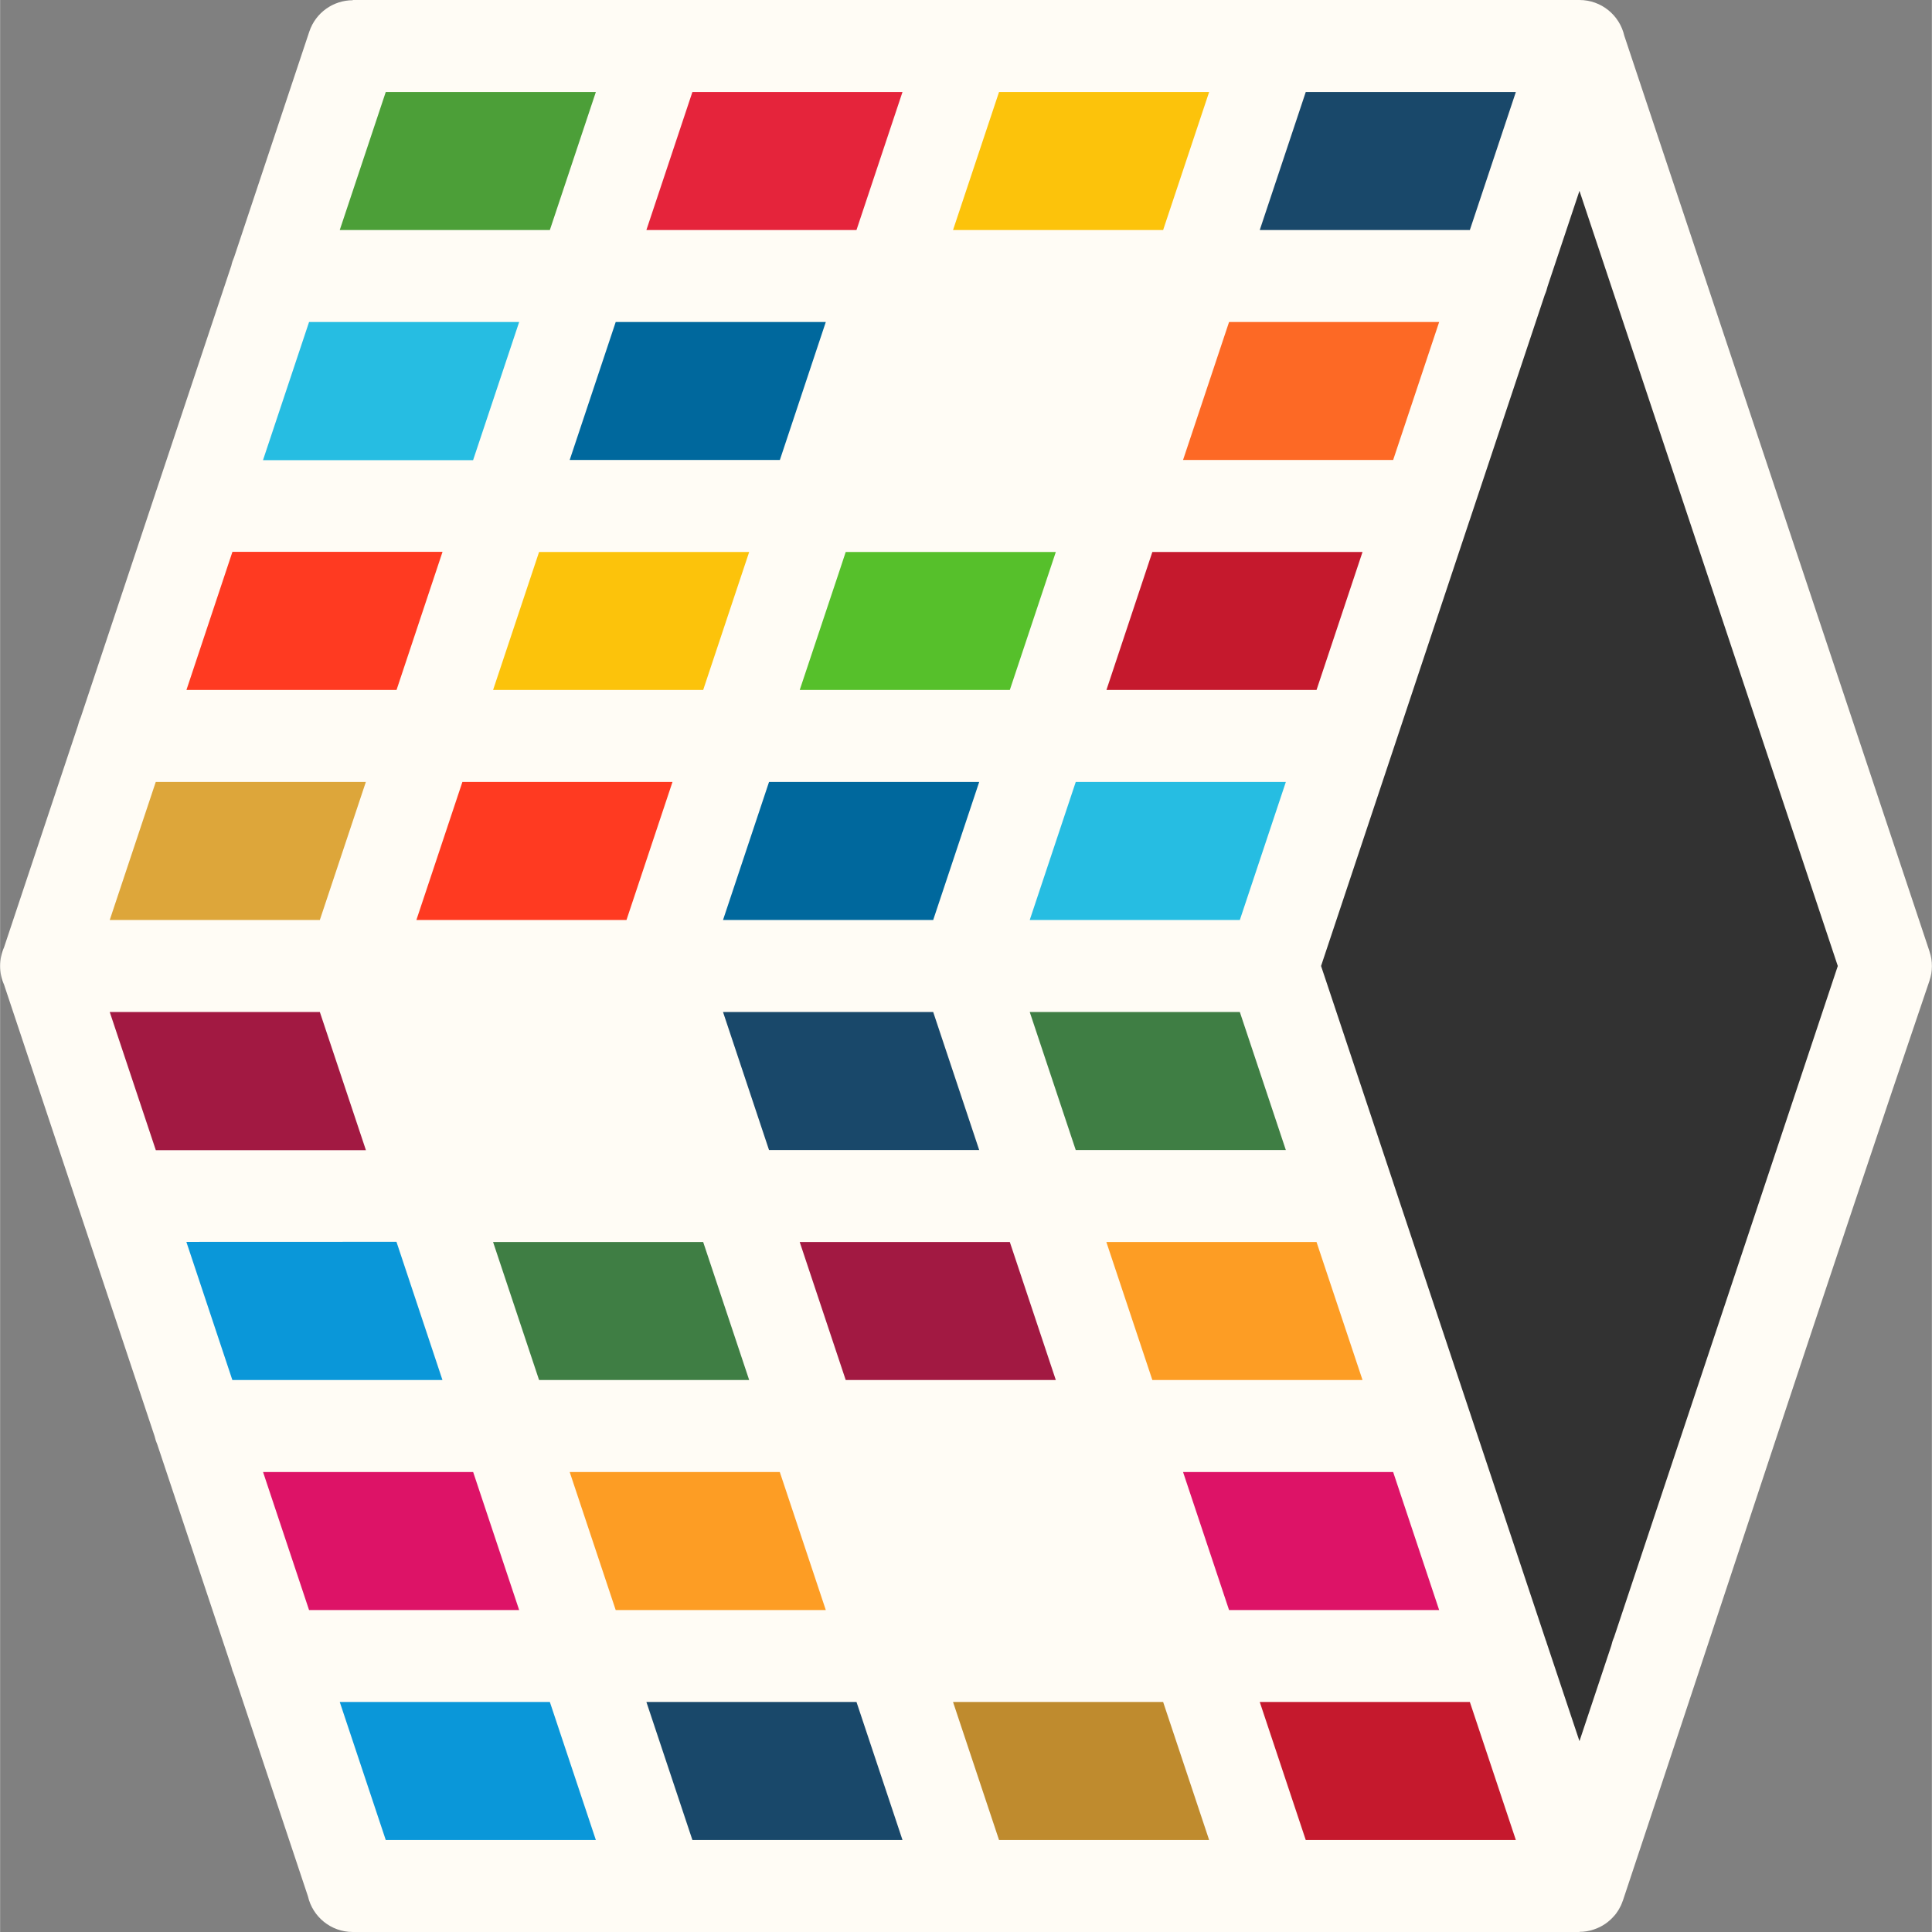 <svg xmlns="http://www.w3.org/2000/svg" xmlns:xlink="http://www.w3.org/1999/xlink" xmlns:xodm="http://www.corel.com/coreldraw/odm/2003" xml:space="preserve" width="168px" height="168px" style="shape-rendering:geometricPrecision; text-rendering:geometricPrecision; image-rendering:optimizeQuality; fill-rule:evenodd; clip-rule:evenodd" viewBox="0 0 2599.3 2599.6"><rect x="0" y="0" width="2599.3" height="2599.6" fill="#808080" stroke="none"/> <defs>  <style type="text/css">   <![CDATA[    .fil8 {fill:#00689D}    .fil17 {fill:#0A97D9}    .fil2 {fill:#19486A}    .fil5 {fill:#26BDE2}    .fil0 {fill:#323232}    .fil14 {fill:#3F7E44}    .fil3 {fill:#4C9F38}    .fil6 {fill:#56C02B}    .fil13 {fill:#A21942}    .fil1 {fill:#BF8B2E}    .fil9 {fill:#C5192D}    .fil16 {fill:#DD1367}    .fil4 {fill:#DDA63A}    .fil12 {fill:#E5243B}    .fil7 {fill:#FCC30B}    .fil11 {fill:#FD6925}    .fil15 {fill:#FD9D24}    .fil10 {fill:#FF3A21}    .fil18 {fill:#FFFCF5;fill-rule:nonzero}   ]]>  </style> </defs> <g id="Plan_x0020_1">    <path class="fil0" d="M1815.6 1609.3l-103.2 -309.5 206.4 -618.9 103.1 -309.5 103.2 -309.5c137.5,412.6 275.1,825.3 412.6,1237.9l-103.2 309.5 0 0 -103.1 309.5 -103.2 309.4 0 0 -103.1 309.5 -103.2 -309.5 0 0 -103.1 -309.4 -103.2 -309.5z"></path>  <polygon class="fil1" points="1609.3,2228.2 1712.4,2537.7 1299.8,2537.7 1196.6,2228.2 "></polygon>  <polygon class="fil2" points="1712.4,61.9 2125.1,61.9 2021.9,371.4 1609.3,371.4 "></polygon>  <polygon class="fil3" points="474.5,61.9 887.2,61.9 784,371.4 371.4,371.4 "></polygon>  <polygon class="fil4" points="1609.3,371.4 1506.1,680.8 1093.5,680.8 1196.6,371.4 "></polygon>  <polygon class="fil5" points="371.4,371.4 784,371.4 680.9,680.8 268.2,680.8 "></polygon>  <polygon class="fil6" points="1093.5,680.8 1506.1,680.8 1403,990.3 990.3,990.3 "></polygon>  <polygon class="fil7" points="680.8,680.8 1093.5,680.8 990.3,990.3 577.7,990.3 "></polygon>  <polygon class="fil5" points="1402.9,990.3 1815.6,990.3 1712.4,1299.8 1299.8,1299.8 "></polygon>  <polygon class="fil4" points="165.1,990.3 577.7,990.3 474.5,1299.8 61.9,1299.8 "></polygon>  <polygon class="fil8" points="784,371.4 1196.6,371.4 1093.5,680.8 680.8,680.8 "></polygon>  <polygon class="fil9" points="1506.1,680.8 1918.8,680.9 1815.6,990.3 1402.9,990.3 "></polygon>  <polygon class="fil10" points="680.8,680.8 577.7,990.3 165.1,990.3 268.2,680.8 "></polygon>  <polygon class="fil11" points="1609.3,371.4 2021.9,371.4 1918.7,680.8 1506.1,680.8 "></polygon>  <polygon class="fil8" points="990.3,990.3 1402.9,990.3 1299.8,1299.8 887.2,1299.8 "></polygon>  <polygon class="fil10" points="577.7,990.3 990.3,990.3 887.2,1299.8 474.5,1299.8 "></polygon>  <polygon class="fil7" points="1299.8,61.9 1712.4,61.9 1609.3,371.4 1196.6,371.4 "></polygon>  <polygon class="fil12" points="887.2,61.9 1299.8,61.9 1196.7,371.4 784,371.4 "></polygon>  <polygon class="fil13" points="474.5,1299.8 577.7,1609.3 165.1,1609.3 61.9,1299.8 "></polygon>  <polygon class="fil13" points="1402.9,1609.3 1506.1,1918.8 1093.5,1918.8 990.3,1609.3 "></polygon>  <polygon class="fil14" points="990.3,1609.3 1093.5,1918.8 680.8,1918.8 577.7,1609.3 "></polygon>  <polygon class="fil15" points="1815.6,1609.3 1918.7,1918.8 1506.1,1918.8 1402.9,1609.3 "></polygon>  <polygon class="fil16" points="1918.8,1918.8 2021.9,2228.2 1609.3,2228.2 1506.1,1918.8 "></polygon>  <polygon class="fil14" points="1712.4,1299.8 1815.6,1609.3 1402.9,1609.3 1299.8,1299.8 "></polygon>  <polygon class="fil2" points="1299.8,1299.8 1403,1609.3 990.3,1609.3 887.2,1299.8 "></polygon>  <polygon class="fil17" points="577.7,1609.3 680.8,1918.8 268.2,1918.8 165.1,1609.3 "></polygon>  <polygon class="fil15" points="1093.5,1918.8 1196.6,2228.2 784,2228.2 680.8,1918.8 "></polygon>  <polygon class="fil16" points="680.8,1918.8 784,2228.2 371.4,2228.2 268.2,1918.8 "></polygon>  <polygon class="fil17" points="784,2228.2 887.2,2537.7 474.5,2537.7 371.4,2228.2 "></polygon>  <polygon class="fil9" points="2021.9,2228.2 2125.1,2537.7 1712.4,2537.7 1609.3,2228.2 "></polygon>  <polygon class="fil2" points="1196.6,2228.2 1299.8,2537.7 887.2,2537.7 784,2228.2 "></polygon>  <path class="fil18" d="M1668.1 1361.7l-282.7 0 61.9 185.7 282.7 0 -61.9 -185.7zm-372.5 968.6l48.5 145.5 282.7 0 -61.9 -185.7 -282.7 0 13.4 40.2zm4.2 269.3l-412.6 0 0 0 -412.7 0c-29.4,0 -54,-20.5 -60.3,-48l-99.4 -298.2c-1.6,-3.6 -2.9,-7.4 -3.8,-11.3l-99.4 -298.2c-1.6,-3.6 -2.8,-7.3 -3.7,-11.3l-100.6 -301.8c-0.5,-1.3 -1,-2.7 -1.4,-4.1l-100.6 -301.8c-3.4,-7.6 -5.3,-16.1 -5.3,-25.1 0,-8.9 1.9,-17.4 5.3,-25.1l99.4 -298.3c0.9,-3.9 2.2,-7.6 3.8,-11.2l100.6 -301.8c0.4,-1.4 0.8,-2.8 1.4,-4.2l100.6 -301.7c0.8,-3.9 2.1,-7.6 3.7,-11.2l101.2 -303.7c8.6,-25.9 32.7,-42.3 58.5,-42.3l0 -0.3 412.7 0 412.6 0 412.6 0 412.7 0c29.4,0 54,20.5 60.3,48l410.8 1232.5c4.3,13 4,26.5 0,38.7 -139.9,411.3 -275,825 -412.4,1237.3 -0.6,1.7 -1.2,3.4 -1.9,5l-0.5 1.2 -0.1 0.2 -0.5 1.2 -0.2 0.2 -0.5 1.1 -0.1 0.3 -0.6 1 -0.2 0.4 -0.5 0.9 0 0.1 -0.7 1.1 0 0.1 -0.7 1.2 -0.1 0.1c-0.5,0.7 -1,1.5 -1.5,2.2l-0.3 0.4 -0.6 1 -0.1 0.1 -0.7 1 -0.2 0.1 -0.4 0.6 -0.5 0.6 -0.5 0.6 -0.2 0.2c-7.1,8.4 -16.5,15.1 -27.8,18.8 -6.4,2.2 -12.9,3.2 -19.3,3.2l0 0.2 -412.7 0 0 0 -412.6 0 0 0zm-368.3 -123.8l282.7 0 -61.9 -185.7 -282.7 0 61.9 185.7zm1148.2 -268.9c0.5,1.2 1,2.5 1.3,3.8l44.1 132.1 42.8 -128.4c0.9,-3.9 2.1,-7.7 3.7,-11.3l301.1 -903.3 -347.6 -1043 -42.9 128.5c-0.9,3.8 -2.1,7.6 -3.7,11.2l-100.6 301.8c-0.4,1.4 -0.9,2.7 -1.4,4.1l-101.7 305.3c-0.4,1.4 -0.9,2.8 -1.4,4.2l-96 287.9 7.6 22.7 88.4 265.3 2.7 8.2 100.5 301.4c0.5,1.2 0.9,2.6 1.3,3.9l101.8 305.6zm-40.2 268.9l-61.9 -185.7 -282.7 0 61.9 185.7 0 0 282.7 0zm-1237.9 0l-61.9 -185.7 -282.7 0 61.9 185.7 282.7 0zm800.2 -464.8l51.8 155.4 282.7 0 -61.9 -185.7 -282.7 0 10.1 30.3zm-490.8 155.4l-61.9 -185.7 -282.7 0 10.1 30.3 51.8 155.4 282.7 0zm-757.2 -185.7l61.9 185.7 282.7 0 -61.9 -185.7 -282.7 0zm179.5 -309.8l-282.7 0.1 61.9 185.9 282.7 0 -61.9 -186zm722.2 -309.2l-282.8 0 61.9 185.7 282.8 0 -61.9 -185.7zm515.8 309.5l-282.8 0 61.9 185.7 282.8 0 -61.9 -185.7zm-350.8 185.7l-61.9 -185.7 -282.7 0 61.9 185.7 282.7 0zm-928.3 -309.3l-62 -185.9 -282.7 0 62 185.9 282.7 0zm453.8 123.6l-282.7 0 61.9 185.7 282.7 0 -61.9 -185.7zm-14.5 -1547.4l-61.9 185.7 282.7 0 61.9 -185.7 -282.7 0zm412.6 0l-61.9 185.7 282.7 0 61.9 -185.7 -282.7 0zm-604.4 185.7l61.9 -185.7 -282.7 0 -61.9 185.7 282.7 0zm165 742.7l-282.7 0 -61.9 185.7 282.7 0 61.9 -185.7zm350.8 185.7l61.9 -185.7 -282.8 0 -61.9 185.7 282.8 0zm191.8 -185.7l-61.9 185.7 282.7 0 61.9 -185.7 -282.7 0zm385.9 -309.5l-282.8 0 -61.8 185.7 282.7 0 61.9 -185.7zm-241.5 -123.8l282.7 0 61.9 -185.6 -282.7 0 -61.9 185.6zm-1341 309.5l282.7 0 61.9 -185.9 -282.7 0 -61.9 185.9zm474.5 -185.7l-61.9 185.7 282.7 0 37.4 -112.3 24.5 -73.4 -282.7 0zm633.4 185.7l61.9 -185.7 -282.7 0 -8.4 25.4 -53.5 160.3 282.7 0zm-592.2 -309.5l282.8 0 49 -147.2 12.8 -38.4 -282.7 0 -61.9 185.6zm-130 0.3l45.3 -135.8 16.7 -50.1 -282.7 0 -62 185.9 282.7 0zm-144.3 433l-282.7 0 -61.9 185.7 282.7 0 61.9 -185.7zm1547.4 -928.4l-282.7 0 -61.9 185.7 282.7 0 61.9 -185.7z"></path> </g></svg>